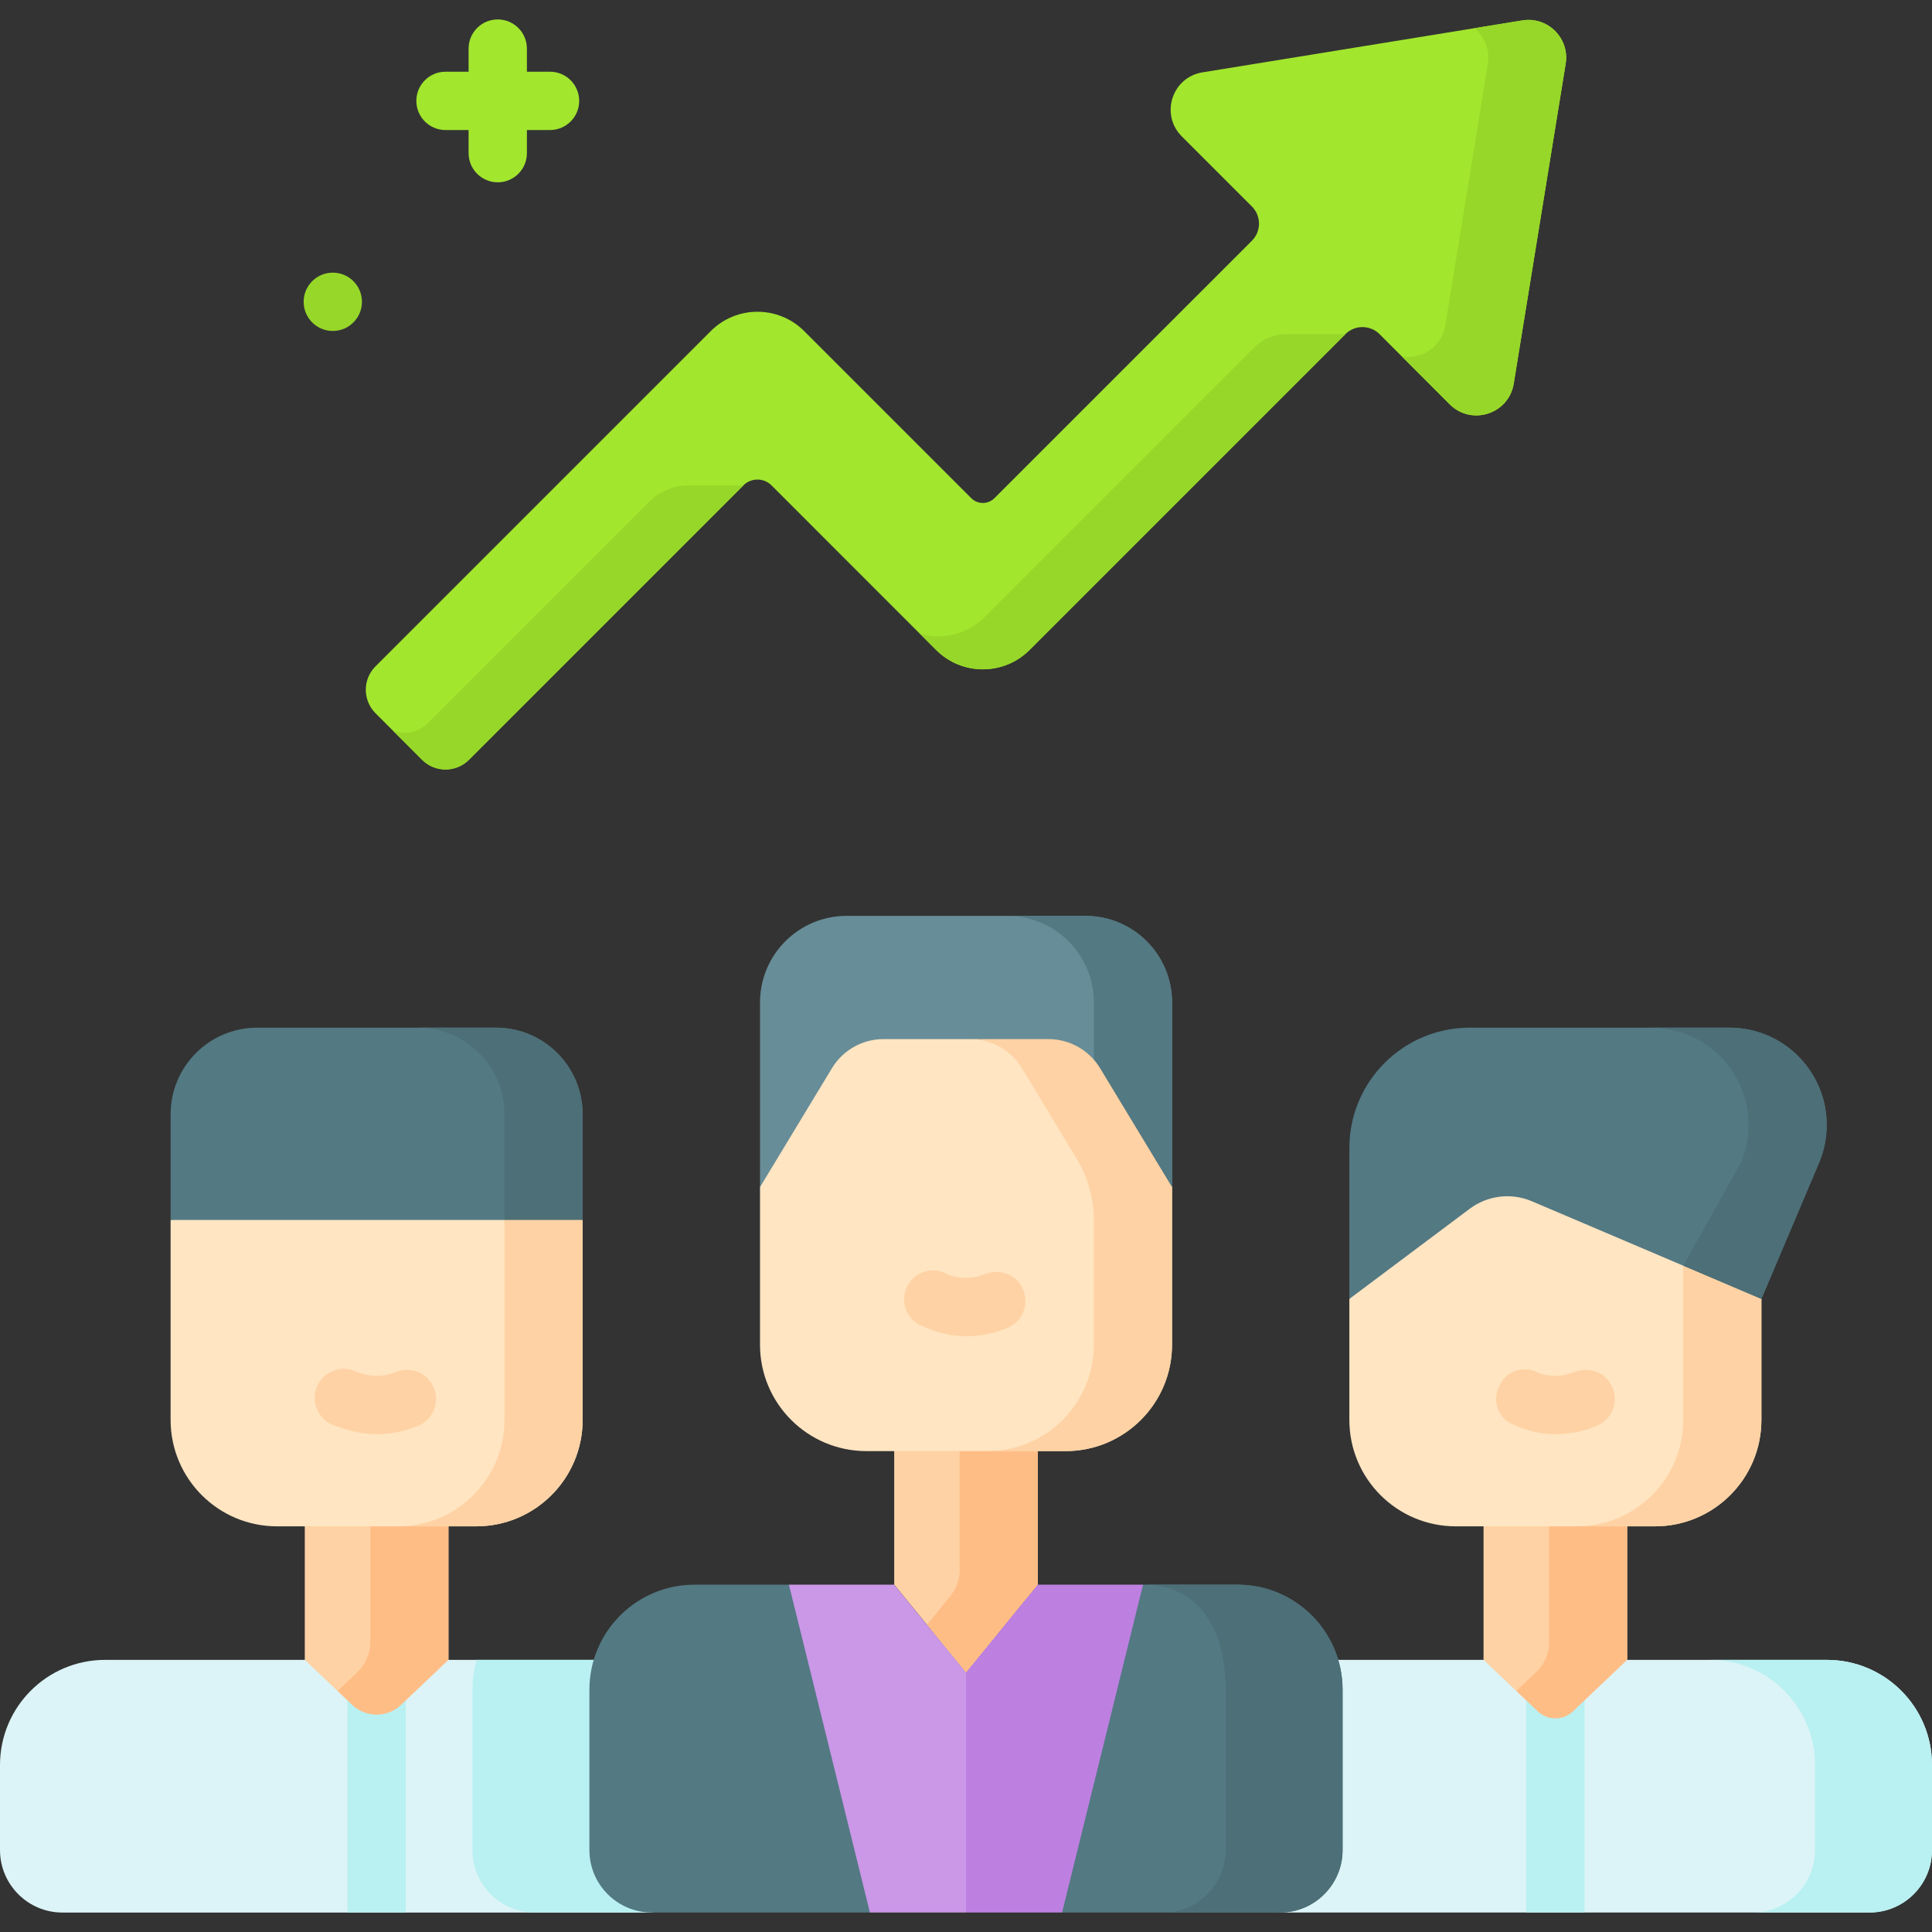 <svg width="66" height="66" viewBox="0 0 66 66" fill="none" xmlns="http://www.w3.org/2000/svg">
<rect x="0" y="0" width="66" height="66" fill="#333333" stroke="none"/>
<g clip-path="url(#clip0_4533_1039)">
<path d="M52.006 0.697L41.076 2.472C40.038 2.641 39.627 3.914 40.37 4.657L42.767 7.054C43.09 7.377 43.09 7.901 42.767 8.224L33.972 17.018C33.753 17.237 33.398 17.237 33.179 17.018L27.472 11.311C26.591 10.43 25.161 10.43 24.28 11.311L12.828 22.763C12.386 23.205 12.386 23.923 12.828 24.365L14.418 25.955C14.861 26.398 15.578 26.398 16.021 25.955L25.394 16.582C25.66 16.316 26.091 16.316 26.357 16.582L31.979 22.204C32.861 23.085 34.29 23.085 35.172 22.204L45.959 11.416C46.282 11.093 46.806 11.093 47.129 11.416L49.526 13.813C50.269 14.556 51.542 14.145 51.711 13.107L53.486 2.177C53.627 1.308 52.875 0.556 52.006 0.697Z" fill="#A2E62E"/>
<path d="M52.006 0.697L50.362 0.964C50.706 1.241 50.907 1.69 50.828 2.177L49.375 11.111C49.253 11.864 48.55 12.284 47.889 12.176L49.525 13.813C50.269 14.556 51.542 14.145 51.711 13.107L53.486 2.177C53.627 1.308 52.875 0.556 52.006 0.697Z" fill="#97D729"/>
<path d="M22.184 17.135L14.614 24.705C14.295 25.024 13.833 25.112 13.434 24.97L14.419 25.955C14.861 26.398 15.579 26.398 16.021 25.955L25.395 16.582H23.52C23.019 16.582 22.538 16.781 22.184 17.135Z" fill="#97D729"/>
<path d="M42.856 11.863L33.642 21.077C33.042 21.676 32.189 21.867 31.428 21.651L31.98 22.203C32.862 23.085 34.291 23.085 35.173 22.203L45.96 11.416H43.934C43.53 11.416 43.142 11.577 42.856 11.863Z" fill="#97D729"/>
<path d="M18.79 2.45H18V1.66C18 1.11 17.554 0.664 17.004 0.664C16.454 0.664 16.008 1.11 16.008 1.66V2.45H15.219C14.668 2.45 14.223 2.896 14.223 3.446C14.223 3.996 14.668 4.442 15.219 4.442H16.008V5.232C16.008 5.782 16.454 6.228 17.004 6.228C17.554 6.228 18 5.782 18 5.232V4.442H18.79C19.34 4.442 19.786 3.996 19.786 3.446C19.786 2.896 19.34 2.45 18.79 2.45Z" fill="#A2E62E"/>
<path d="M11.369 11.306C11.919 11.306 12.365 10.86 12.365 10.31C12.365 9.76 11.919 9.314 11.369 9.314C10.819 9.314 10.373 9.76 10.373 10.31C10.373 10.86 10.819 11.306 11.369 11.306Z" fill="#97D729"/>
<path d="M25.731 60.296V63.199L22.27 65.336H2.135C0.956 65.336 0 64.379 0 63.199V60.296C0 58.312 1.608 56.704 3.591 56.704H22.14C24.124 56.704 25.731 58.312 25.731 60.296Z" fill="#DCF4F7"/>
<path d="M25.731 60.296V63.199L22.27 65.336H18.275C17.096 65.336 16.139 64.38 16.139 63.199V57.726C16.139 57.37 16.191 57.028 16.287 56.704H22.14C24.124 56.704 25.731 58.312 25.731 60.296Z" fill="#B9F0F1"/>
<path d="M13.861 57.202V65.336H11.869V57.202C11.869 57.02 11.918 56.85 12.003 56.704C12.175 56.406 12.497 56.206 12.865 56.206C13.233 56.206 13.556 56.406 13.727 56.704C13.812 56.85 13.861 57.02 13.861 57.202Z" fill="#B9F0F1"/>
<path d="M10.412 50.814H15.32V56.704L11.531 57.766L10.412 56.704V50.814Z" fill="#FED2A4"/>
<path d="M15.32 50.814V56.703L13.701 58.241C13.233 58.685 12.499 58.685 12.031 58.241L11.531 57.766L12.212 57.12C12.491 56.854 12.649 56.485 12.649 56.1V50.814H15.32Z" fill="#FFBD86"/>
<path d="M66 60.295V63.199C66 64.378 65.044 65.334 63.865 65.334L43.73 65.335L40.27 63.199V60.295C40.27 58.312 41.876 56.704 43.86 56.704H62.409C64.392 56.704 66 58.312 66 60.295Z" fill="#DCF4F7"/>
<path d="M62.409 56.704H58.414C60.397 56.704 62.005 58.312 62.005 60.295V63.199C62.005 64.379 61.049 65.335 59.87 65.335H63.864C65.044 65.335 66 64.379 66 63.199V60.295C66 58.312 64.392 56.704 62.409 56.704Z" fill="#B9F0F1"/>
<path d="M54.131 58.037V65.334H52.139V58.037C52.139 57.487 52.585 57.041 53.135 57.041C53.684 57.041 54.131 57.487 54.131 58.037Z" fill="#B9F0F1"/>
<path d="M39.048 54.135L42.275 54.135C44.257 54.135 45.865 55.742 45.865 57.726V63.199C45.865 64.379 44.909 65.335 43.73 65.335L36.282 65.335L33 63.447L29.718 65.335L22.27 65.335C21.091 65.335 20.135 64.379 20.135 63.199V57.726C20.135 55.742 21.743 54.135 23.726 54.135L26.952 54.135L33 56.206L39.048 54.135Z" fill="#537983"/>
<path d="M42.274 54.135H39.067C41.036 54.146 41.87 55.749 41.87 57.726V63.199C41.87 64.379 40.913 65.335 39.734 65.335H22.258C22.262 65.335 22.265 65.335 22.269 65.335H43.729C44.908 65.335 45.864 64.379 45.864 63.199V57.726C45.864 55.742 44.256 54.135 42.274 54.135Z" fill="#4D6F77"/>
<path d="M30.547 48.245H35.455V54.135L33.001 57.139L30.547 54.135V48.245Z" fill="#FED2A4"/>
<path d="M35.455 48.245V54.135L33.001 57.139L31.666 55.504L32.467 54.523C32.672 54.272 32.784 53.958 32.784 53.634V48.244H35.455V48.245Z" fill="#FFBD86"/>
<path d="M26.951 54.135L29.718 65.335H32.999L34.061 61.02L32.999 57.139L30.545 54.135H26.951Z" fill="#CB97E7"/>
<path d="M39.048 54.135L36.282 65.335H33V57.139L35.454 54.135H39.048Z" fill="#BD80E1"/>
<path d="M50.68 50.814H55.588V56.704L51.799 57.766L50.68 56.704V50.814Z" fill="#FED2A4"/>
<path d="M55.587 50.814V56.703L53.736 58.462C53.398 58.782 52.868 58.782 52.531 58.462L51.799 57.766L52.479 57.12C52.759 56.854 52.917 56.485 52.917 56.1V50.814H55.587Z" fill="#FFBD86"/>
<path d="M19.904 41.675V48.506C19.904 50.514 18.276 52.142 16.268 52.142H9.464C7.456 52.142 5.828 50.514 5.828 48.506V41.675L12.866 40.553L19.904 41.675Z" fill="#FFE5C2"/>
<path d="M5.828 41.675H19.904V38.065C19.904 36.431 18.579 35.107 16.945 35.107H8.786C7.153 35.107 5.828 36.431 5.828 38.065V41.675Z" fill="#537983"/>
<path d="M19.904 41.675V48.506C19.904 50.514 18.276 52.142 16.268 52.142H13.598C15.605 52.142 17.234 50.514 17.234 48.506V41.675L17.75 41.332L19.904 41.675Z" fill="#FED2A4"/>
<path d="M16.946 35.107H14.275C15.909 35.107 17.234 36.431 17.234 38.065V41.675H19.904V38.065C19.904 36.431 18.579 35.107 16.946 35.107Z" fill="#4D6F77"/>
<path d="M12.87 48.992C12.353 48.992 11.931 48.884 11.403 48.688C10.852 48.484 10.594 47.853 10.848 47.324C11.075 46.852 11.628 46.638 12.114 46.832L12.249 46.886C12.273 46.897 12.842 47.142 13.5 46.877C13.918 46.71 14.405 46.811 14.679 47.168C15.102 47.717 14.872 48.465 14.28 48.71C13.772 48.921 13.29 48.992 12.87 48.992Z" fill="#FED2A4"/>
<path d="M25.963 40.553H40.039V34.246C40.039 32.612 38.714 31.288 37.08 31.288H28.921C27.287 31.288 25.963 32.612 25.963 34.246V40.553Z" fill="#678D98"/>
<path d="M37.08 31.288H34.41C36.044 31.288 37.368 32.612 37.368 34.246V40.553H40.039V34.246C40.039 32.612 38.714 31.288 37.08 31.288Z" fill="#537983"/>
<path d="M36.403 49.572H29.599C27.591 49.572 25.963 47.945 25.963 45.937V40.553L28.42 36.492C28.794 35.874 29.463 35.497 30.185 35.497L33.147 35.497C33.868 35.497 35.651 35.875 36.025 36.492L40.038 40.553V45.937C40.039 47.945 38.411 49.572 36.403 49.572Z" fill="#FFE5C2"/>
<path d="M40.039 40.553V45.936C40.039 47.944 38.411 49.572 36.403 49.572H33.732C35.74 49.572 37.368 47.944 37.368 45.936V41.689C37.368 40.946 37.165 40.217 36.78 39.581L34.91 36.492C34.537 35.874 33.868 35.497 33.147 35.497H35.816C36.538 35.497 37.207 35.874 37.581 36.492L40.039 40.553Z" fill="#FED2A4"/>
<path d="M33.004 45.646C32.464 45.646 32.027 45.528 31.473 45.288C30.962 45.067 30.741 44.46 30.983 43.958C31.222 43.462 31.822 43.257 32.314 43.505L32.383 43.54C32.407 43.55 32.977 43.795 33.635 43.531C34.053 43.363 34.539 43.465 34.814 43.822C35.236 44.37 35.006 45.119 34.415 45.364C33.907 45.575 33.424 45.646 33.004 45.646Z" fill="#FED2A4"/>
<path d="M60.172 44.373V48.506C60.172 50.514 58.544 52.142 56.535 52.142H49.732C47.724 52.142 46.096 50.514 46.096 48.506V44.373L51.195 38.391L60.172 44.373Z" fill="#FFE5C2"/>
<path d="M57.501 43.236V48.506C57.501 50.514 55.873 52.142 53.865 52.142H56.535C58.544 52.142 60.172 50.514 60.172 48.506V44.373L58.466 43.236H57.501Z" fill="#FED2A4"/>
<path d="M46.096 44.373V39.219C46.096 36.948 47.937 35.107 50.208 35.107H59.08C60.915 35.107 62.403 36.595 62.403 38.431C62.403 38.876 62.314 39.317 62.14 39.727L60.171 44.373L52.332 41.037C51.628 40.738 50.819 40.835 50.207 41.294L46.096 44.373Z" fill="#537983"/>
<path d="M59.08 35.107H56.41C58.246 35.107 59.734 36.595 59.734 38.431C59.734 38.876 59.644 39.317 59.47 39.727L57.502 43.236L60.172 44.373L62.14 39.727C62.314 39.317 62.404 38.876 62.404 38.431C62.404 36.595 60.916 35.107 59.08 35.107Z" fill="#4D6F77"/>
<path d="M53.139 48.992C52.611 48.992 52.181 48.879 51.675 48.66C51.187 48.447 50.969 47.875 51.2 47.395L51.242 47.307C51.472 46.83 52.051 46.639 52.519 46.886C52.543 46.897 53.112 47.141 53.77 46.877C54.188 46.709 54.675 46.811 54.949 47.168C55.372 47.717 55.142 48.465 54.55 48.71C54.042 48.921 53.56 48.992 53.139 48.992Z" fill="#FED2A4"/>
</g>
<defs>
<clipPath id="clip0_4533_1039">
<rect width="66" height="66" fill="white"/>
</clipPath>
</defs>
</svg>
